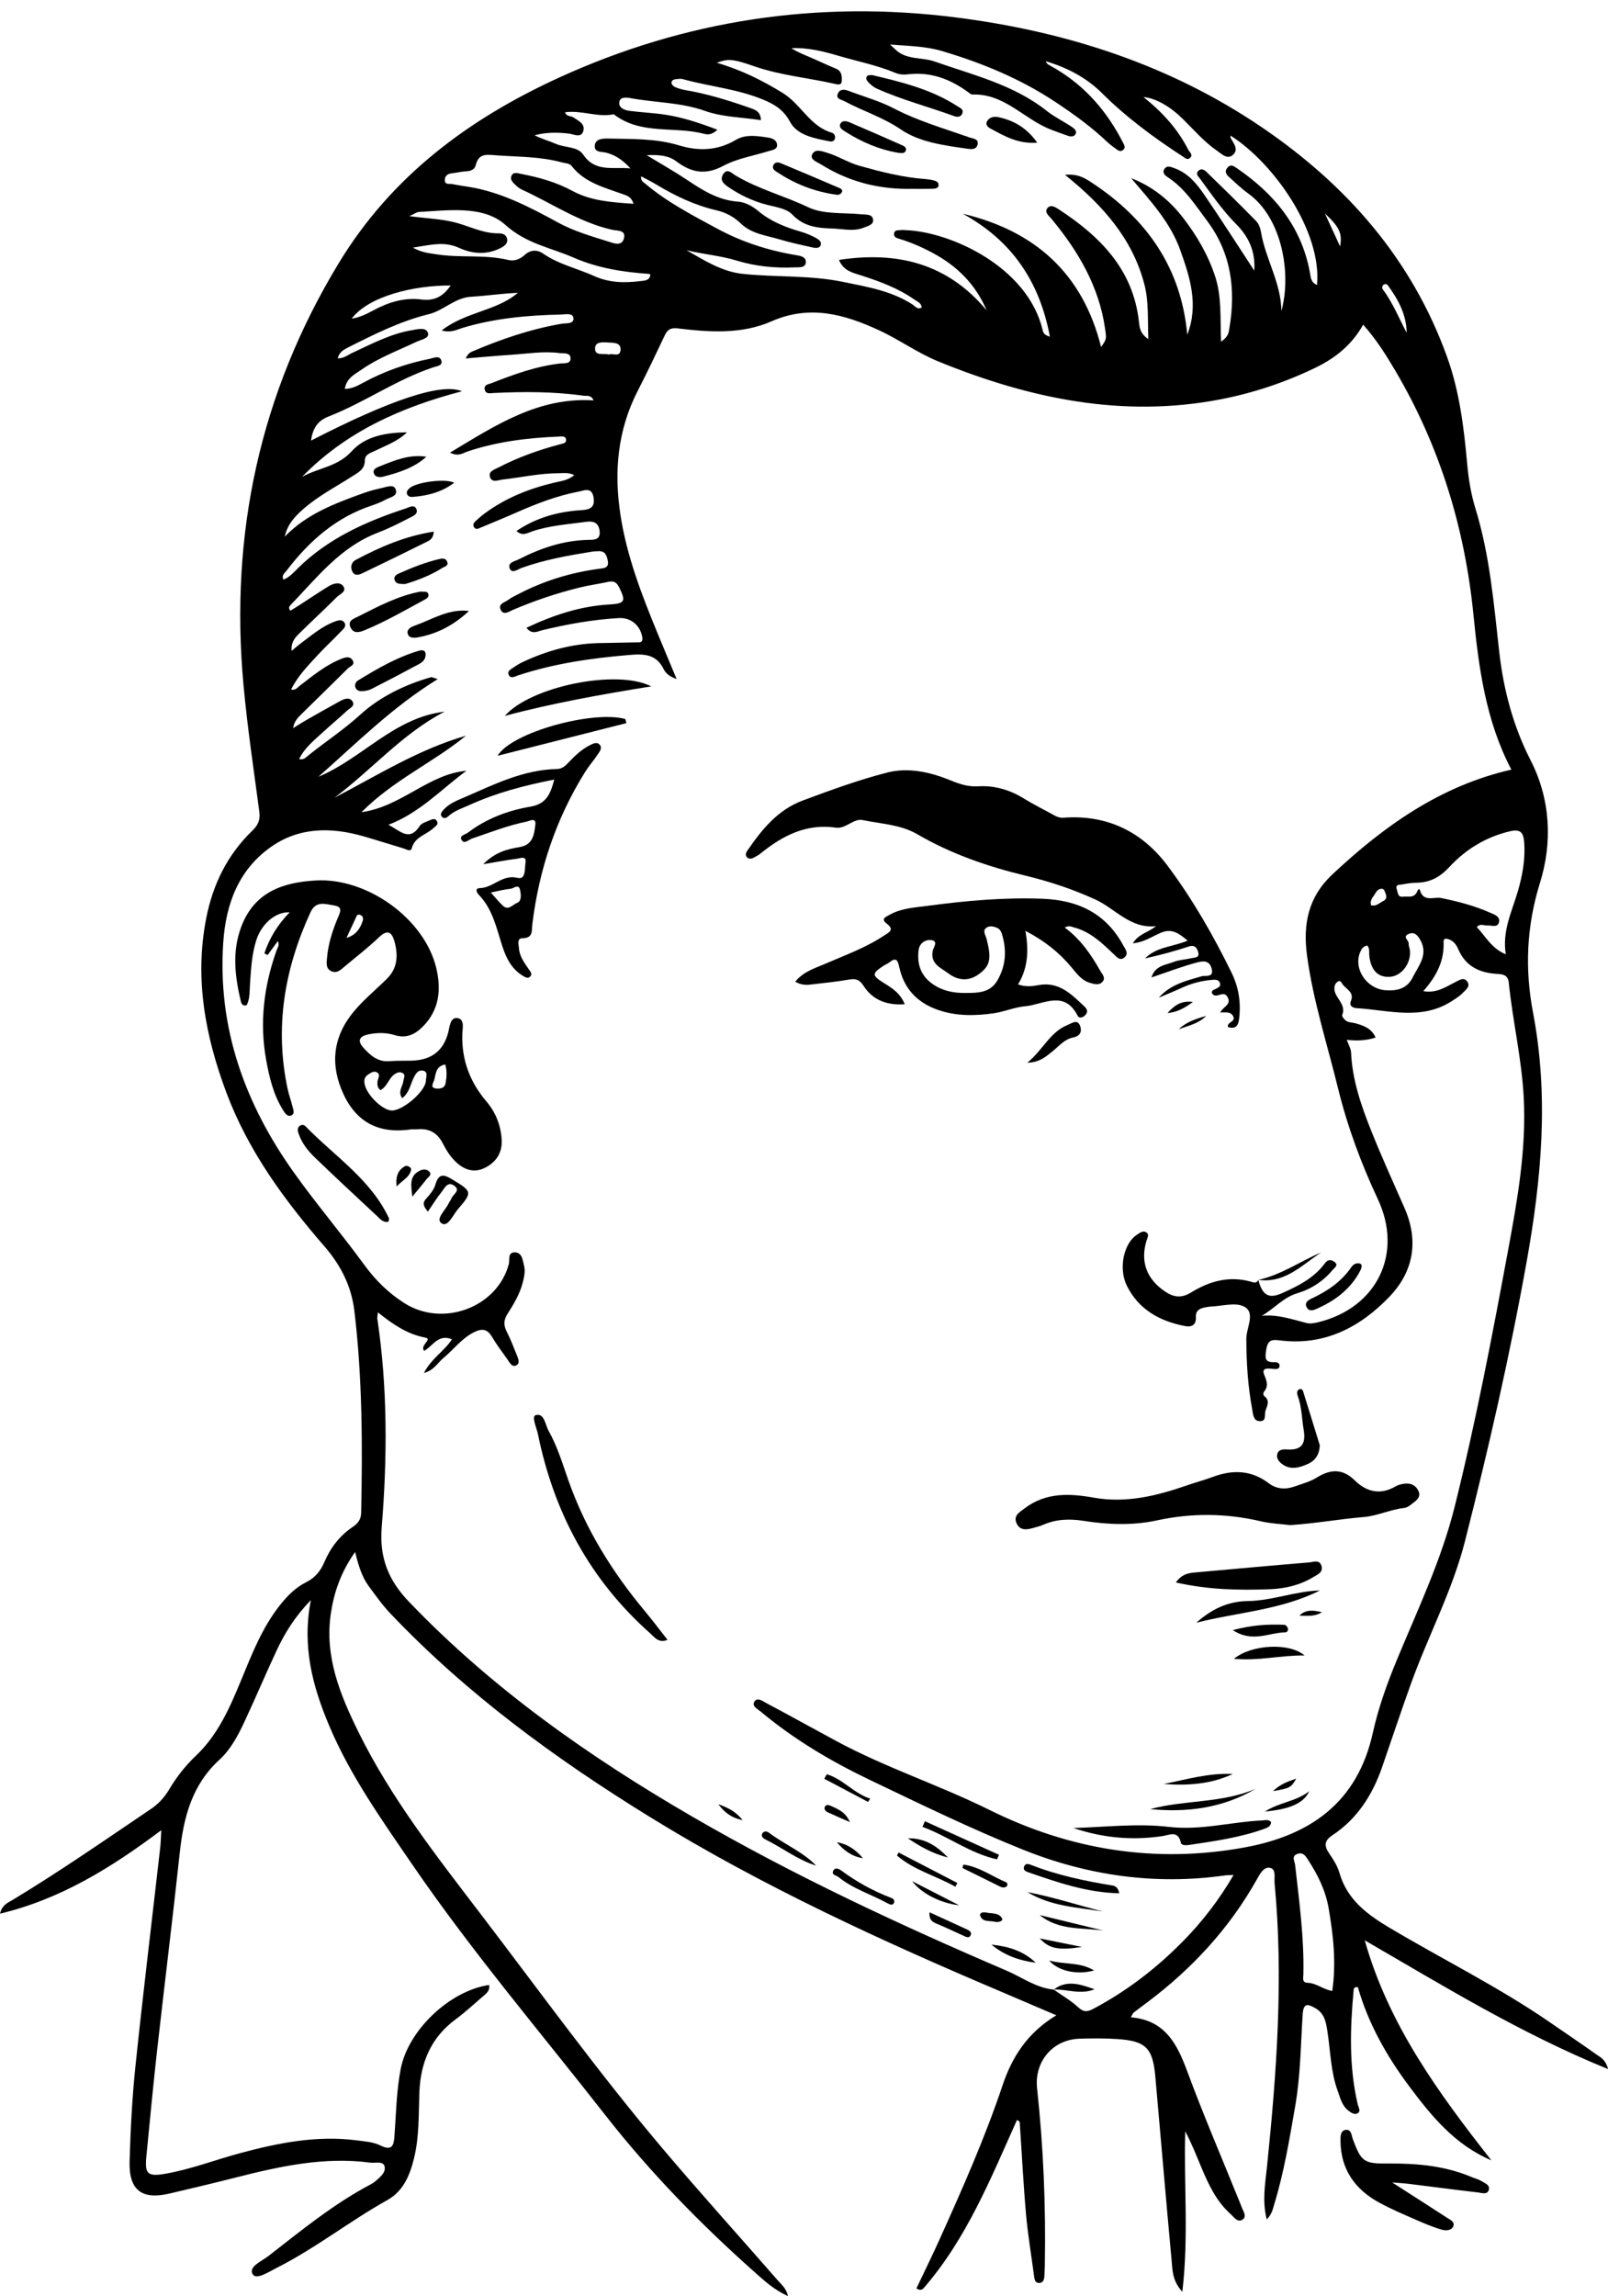 <?xml version="1.0" encoding="UTF-8"?>
<!DOCTYPE svg PUBLIC '-//W3C//DTD SVG 1.0//EN'
          'http://www.w3.org/TR/2001/REC-SVG-20010904/DTD/svg10.dtd'>
<svg height="3363.6" preserveAspectRatio="xMidYMid meet" version="1.0" viewBox="621.6 109.9 2356.7 3363.6" width="2356.7" xmlns="http://www.w3.org/2000/svg" xmlns:xlink="http://www.w3.org/1999/xlink" zoomAndPan="magnify"
><g id="change1_1"
  ><path d="M1776.53,3473.5c-20.03-8.87-34.33-22.1-48.75-34.91c-79.36-70.5-153.37-146.25-218.8-229.88 c-95.58-122.15-196.28-240.39-283.97-368.6c-44.51-65.08-90.36-129.48-121.17-202.71c-24-57.05-39.92-115.62-26.65-183.38 c-23.48,24.24-38.34,48.36-50.38,74.2c-16.09,34.51-30.89,69.61-47.02,104.1c-9.47,20.26-20.16,40.51-36.72,55.64 c-40.27,36.77-52.42,84.41-57.98,135.93c-10.43,96.72-22.43,193.26-33.27,289.93c-5.79,51.61-10.64,103.33-15.69,155.02 c-2.48,25.39,1.53,29.96,27,25.6c37.62-6.44,73.36-20.34,110.12-30.24c56.17-15.13,112.84-26.46,171.48-18.78 c11.67,1.53,24.25,2.37,34.45,7.46c17.64,8.79,19.59-0.83,20.55-13.96c2.4-32.78,2.89-65.75,9.14-98.16 c10.94-56.72,71.66-114.44,129.54-123.02c1.7,8.69-4.55,12.92-9.83,17.45c-12.95,11.12-25.5,22.82-39.22,32.91 c-36.31,26.72-51.51,63.72-53.13,107.19c-1.2,32.17-0.03,64.47-7.78,96.09c-6.1,24.89-15.45,48.2-39.04,61.4 c-55.54,31.08-105.72,70.88-162.65,99.59c-11.34,5.72-29.64,17.98-34.88,9.04c-6.45-11,13.46-19.09,22.92-26.44 c47.71-37.06,94.54-75.52,148.23-104.11c2.88-1.53,5.83-3.11,8.29-5.2c7.02-6,16.16-13.25,13.94-22.13 c-2.08-8.35-13.67-4.52-20.98-5.49c-67.36-8.96-132.22,5.3-196.86,21.7c-32.48,8.24-65.08,16.04-97.71,23.64 c-40.32,9.39-59.36-5.07-58.17-47.1c1.33-46.66,3.74-93.41,8.59-139.81c11.16-106.62,24.11-213.04,36.24-319.56 c0.85-7.49,0.97-15.05,1.62-25.89c-73.37,55.05-147.45,100.94-236.36,122.29c2.95-12.96,11.57-15.99,18.61-20.24 c69.31-41.81,135.73-88.01,202.76-133.28c11.14-7.52,19.72-17.03,26.6-28.59c10.8-18.11,23.69-34.64,39.1-49.24 c32.4-30.68,49.73-70.54,66.32-110.72c15.79-38.25,30.72-76.89,56.81-109.81c10.73-13.53,22.93-25.99,38.21-33.54 c13.54-6.69,21.41-16.73,26.94-29.66c9.02-21.07,22.35-38.55,41.5-51.45c7.25-4.88,12.22-10.51,12.43-20.68 c2.05-98.77,1.83-197.38-9.93-295.73c-4.42-36.93-20.33-67.46-44.14-94.93c-58.87-67.94-111.59-139.78-143.48-224.99 c-30.94-82.68-46.82-166.84-29.57-255.22c9.75-49.95,31.16-93.3,67.79-128.62c8.4-8.1,11.66-15.86,10.09-27.6 c-8.27-61.9-17.52-123.74-23.23-185.9c-20.31-221,24.18-427.55,139.87-618.13c77.02-126.89,190.16-210.77,322.27-271.22 c185.17-84.72,380.31-113.9,581.62-88.38c160.69,20.36,313.4,68.95,448.99,161.14c124.28,84.5,219.78,193.11,271.36,336.53 c18.17,50.52,24.62,103.53,29.39,156.58c2.02,22.45,5.59,44.21,12.21,65.71c21.06,68.38,26.79,139.38,34.8,209.94 c6.3,55.44,20.51,108.82,45.86,158.27c29.97,58.48,31.82,121.67,13.84,179.45c-20.08,64.55-22.28,127.07-10.22,190.33 c23.38,122.65,12.44,243.15-9.3,364.5c-24.71,137.92-55.91,274.31-90.48,409.91c-18.51,72.6-54.3,139.37-79.57,209.8 c-14.41,40.14-27.84,80.63-41.79,120.93c-14.11,40.76-36.43,75.81-72.93,99.98c-12.6,8.35-11.94,15.99-4.43,27.01 c5.88,8.62,11.87,17.88,14.68,27.75c11.18,39.33,40.45,61.08,73.36,80.65c77.89,46.32,159.38,86.53,234.26,137.96 c23.3,16,46.69,31.87,69.77,48.2c5.66,4.01,12.82,7.07,16.36,20.93c-127.2-51.69-240.42-121.34-356.58-188.61 c34.89,123.58,108.12,223.81,185.57,322.28c-53.48-22.66-87.88-64.86-120.62-108.74c-33.13-44.39-60.01-92.2-75.06-144.96 c-6.23-0.58-6.03,2.93-6.21,4.9c-5.18,55.87-6.87,111.63,6.05,166.85c1.01,4.32,4.84,9.66,0.3,12.71 c-4.73,3.18-9.97-0.41-14.18-3.7c-9.45-7.37-11.81-18.67-15.59-29.06c-10.24-28.16-10.46-58.1-15.02-87.27 c-2.04-13.03-4.14-25.84-17.5-33.52c-12.17-6.99-17.66-7.41-18.75,9.52c-2.86,44.61-3.17,89.41-10.87,133.69 c-8.44,48.55-16.41,97.16-30.87,144.41c-2.05,6.7-3.17,13.81-10.87,21.78c-6.97-27.57-2.2-52.51,0.33-77.16 c14.23-138.27,24.36-276.62,11.14-415.6c-0.76-7.95,2.71-20.38-6.69-22.31c-9.33-1.92-14.91,9.14-19.41,17.14 c-40.22,71.61-94.71,130.46-160.1,179.61c-6.76,5.09-13.64,10.03-20.29,15.26c-1.38,1.08-1.95,3.19-4.14,6.98 c50.59,4.06,68.08,39.64,83.16,80.47c22.94,62.11,49.15,123,73.97,184.41c1.72,4.27,3.57,8.49,5.13,12.82 c2.16,5.99,7.96,13.48,2.01,18.13c-7.5,5.86-12.8-2.91-17.86-7.41c-21.21-18.86-32.76-43.89-43.43-69.37 c-7.28-17.38-14.15-34.93-23.29-52c-2.27,76.88,5.34,153.59-4.26,235.01c-14.8-16.24-14.39-31.55-15.7-45.68 c-8.27-89.73-15.87-179.52-23.85-269.27c-3.76-42.34-13.81-52.52-56.09-55.3c-18.35-1.21-36.84-1.11-55.23-0.49 c-39.09,1.33-66.25,33.5-62.01,72.73c9.35,86.43,12.94,173.1,11.34,260c-0.08,4.61-0.38,9.21-0.58,13.81 c-0.24,5.56-1.26,11.33-8.09,11.26c-5.67-0.06-6.45-5.35-7.07-10.11c-3.94-29.96-9.05-59.81-11.74-89.88 c-3.91-43.89-6.08-87.93-9.09-131.89c-0.16-2.34,0.52-5.5-4.3-6.7c-38.48,85.7-73.72,173.57-136.52,245.97 c-2.08,2.4-5.13,4.17-10.83,0.65c10.96-23.1,22.42-46.32,33.07-69.9c33.82-74.87,67.17-149.99,93.33-227.96 c14.08-41.97,36.75-76.86,78.7-102.3c-27.58-11.79-52-22.31-76.49-32.69c-178.63-75.69-354.82-156.35-520.27-258.47 c-137.54-84.9-267.45-179.73-379.27-297.45c-11.71-12.33-21.68-26.4-31.79-40.15c-10.08-13.7-14.91-30.01-19.9-49.92 c-20.84,29.49-30.89,58.87-35.55,90.04c-9.42,63.1,13.55,119.06,40.49,173.73c47.9,97.22,114.52,181.95,179.83,267.53 c87.34,114.45,171.77,231.19,264.74,341.21c55.59,65.79,113.38,129.72,170.04,194.6C1767,3456.77,1773.85,3462.11,1776.53,3473.5z M2165.97,3024.48l-0.35-0.21c12.28,8.69,25.53,16.31,36.51,26.41c8.15,7.49,13.49,6.41,22.24,1.78 c49.85-26.4,93.87-60.61,132.99-100.77c27.29-28.01,51.22-59.09,72.17-95.06c-6.16,0.3-9.42,0.19-12.59,0.64 c-102.07,14.47-201.21,0.3-295.89-37.67c-76.13-30.53-150.09-66.62-224.17-102.02c-57.01-27.24-111.36-59.39-160.13-100.11 c-4.68-3.91-13.88-8.08-9.43-14.93c4.37-6.74,12.32-0.45,17.64,2.38c34.23,18.19,68.12,37,102.23,55.41 c72.38,39.08,150.88,64.49,224.52,100.98c118.23,58.59,243.05,78.83,373.59,55.03c96.34-17.57,165.71-65.68,188.28-167.77 c8.04-36.38,20.74-71.88,35.09-106.57c30.61-73.97,65.31-146.38,84.83-224.58c31.06-124.51,55.11-250.48,78.49-376.57 c13.67-73.77,26.77-147.68,22.8-223.3c-2.97-56.61-16.16-111.87-21.93-168.1c-1.12-10.88-7.95-12.36-16.26-12.79 c-26.19-1.35-46.96-10.81-57.95-36.61c-2.47-5.79-6.57-11.52-13.3-13.96c-4.01-1.45-8.28-2.39-8.02,3.96 c1.15,27.52-10.48,50.14-29.75,71.8c20.05,3.49,32.99-6.38,46.84-13.15c5.73-2.8,12.42-8.05,17.61-0.88 c5.26,7.25-2.43,12.14-6.5,16.52c-4.38,4.72-10.19,8.22-15.67,11.81c-44.74,29.23-93.05,13.42-140.24,10.63 c-4.37-0.26-11.3-2.79-8.15-10.38c5.9-14.19-9.16-17.95-13.65-26.87c-2.73-5.42-8.57-0.51-9.91,4.08 c-4.71,16.15,18.21,25.69,10.82,43.18c-0.79,1.88,3.38,7.26,6.41,8.99c3.78,2.16,8.83,1.99,13.21,3.24 c11.84,3.39,23.4,7.29,29.31,20.82c-14.08,4.58-27.41,4.98-42.22,3.37c2.69,7.59,6.07,12.98,6.31,18.51 c1.74,40.08,14.64,77.35,29.21,113.93c15.3,38.43,32.51,76.11,49.15,113.99c21.12,48.1,13.2,92.92-21.91,129.63 c-43.23,45.2-95.93,72.66-161.55,64.14c-11.41-1.48-17.09-0.25-19.27,13.84c-1.97,12.78-1.97,18.64,12.35,18.16 c3.12-0.1,7.38,1.05,7.25,5.12c-0.19,5.51-5.05,5.07-8.84,4.77c-7.06-0.56-18.19-2.75-13.73,8.4c3.93,9.83,6.7,16.82-0.53,25.4 c-0.93,1.11-0.75,4.88,0.24,5.62c8.79,6.52,5.28,13.23,2.34,21.42c-2.21,6.15,2.01,16.31-9.04,15.66 c-9.01-0.53-9.22-10.1-10.5-16.9c-6.46-34.36-8.63-68.99-8.68-104.02c-0.02-15.92,13.74-37.5-2.83-46.68 c-12.88-7.14-33.32-0.68-50.39-0.2c-1.96,0.06-3.9,0.6-5.85,0.91c-8.53,1.32-15.54,4.43-14.89,14.75 c0.7,11.07-6.37,14.6-14.88,13.02c-37.27-6.93-68.6-23.83-86.17-59.06c-12.88-25.84-4.48-63.29,15.41-75.4 c3.68-2.24,8.15-6.01,12.69-3.17c5.2,3.24,1.93,8.11,0.63,12.37c-9.38,30.87,0.16,56.32,27.35,74.6 c12.67,8.52,24.09,9.85,38.08,1.22c26.43-16.31,55.11-24.54,86.56-16.03c4.05,1.09,9.01,3.85,11.81-2.4l0.01-0.07 c6.13,23,15.48,28.35,35.32,19.38c23.38-10.57,46.38-21.93,62.12-43.41c3.98-5.43,8.54-6.12,13.53-2.71 c7.59,5.18,0.97,8.67-2.08,12.35c-13.83,16.64-31.54,28.04-51.89,34.14c-20.36,6.1-33.5,22.36-51.8,32.97 c23.44-2.28,44.3,5.23,65.61,10.62c5.38,1.36,11.82,0.09,17.44-1.3c85.76-21.19,124.36-100.47,87.04-180.03 c-24.66-52.58-44.73-106.74-58.54-163.06c-15.8-64.44-36.38-127.7-45.3-193.86c-6.2-45.97,1.66-85.67,36.85-118.7 c75.88-71.22,158.71-130.09,262.6-153.78c-37.21-70.86-47.75-148.26-55.49-226.28c-12.65-127.39-49.22-247.14-114.32-357.67 c-13.75-23.35-28.26-46.41-47.38-67.91c-16.91,30.31-41.48,49.37-70.49,63.37c-44.09,21.27-90.5,36.75-138.2,45.99 c-143.97,27.89-281.18-1.18-414.25-55.57c-30.19-12.34-57.3-32.05-87.03-45.74c-50.46-23.24-101.12-37.58-157.29-12.86 c-42.96,18.9-90.26,16.05-136.29,10.4c-10.42-1.28-15.59,0.76-19.88,9.81c-12.94,27.31-25.91,54.62-39.73,81.49 c-29.82,57.96-35.06,119.18-25.26,182.49c9.33,60.24,31.15,116.61,54.2,172.57c8.91,21.64,18,43.2,28.02,67.21 c-10.35-3.59-15.93-8.3-19-14.51c-11.12-22.49-29.18-22.54-51.23-20.67c-55.31,4.68-109.76,12.49-162.59,30.03 c-4.39,1.46-10.89,5.61-13.54-1.83c-1.85-5.19,4.05-7.62,7.6-10.15c4.26-3.03,8.84-5.75,13.59-7.97 c34.94-16.33,71.46-26.54,110.24-27.54c18.42-0.48,36.85-0.56,55.27-1.09c4.79-0.14,10.9,1.4,9.24-7.97 c-3-16.89-16.71-28.61-34.13-27.62c-38.23,2.17-75.7,8.94-112.87,17.93c-6.5,1.57-14.58,6.87-22.62-3.7 c39.54-18.65,78.88-31.69,121.53-34.14c23.02-1.32,24.43-4.83,14.06-25.54c-3.64-7.27-8.11-9.27-15.72-7.61 c-14.12,3.08-28.51,4.99-42.52,8.47c-33.25,8.24-65.65,19.11-97.19,32.59c-5.58,2.38-13.38,8.26-17.61,0.53 c-5.09-9.32,5.66-11.41,10.89-15.29c4.71-3.49,10.17-6.02,15.41-8.74c37.16-19.29,76.59-31.26,118.07-36.77 c6.02-0.8,14.16-0.77,12.32-11.12c-1.49-8.4-4.02-15.54-14.74-14.53c-2.62,0.25-5.28,0.13-7.86,0.55 c-35.09,5.63-70.05,11.78-103.67,23.87c-5.7,2.05-13.95,8.86-17.37,1.19c-4.04-9.03,7.35-10.8,12.98-13.69 c31.91-16.35,65.27-27.7,101.7-28.54c7.65-0.18,18.65,0.79,16.9-13.14c-1.5-11.96-8.81-14.84-19.54-13.34 c-26.67,3.71-53.65,5.33-79.49,14.09c-6.54,2.22-14.25,7.54-22.76-0.66c29.6-19.97,61.52-28.43,95.42-30.51 c12.28-0.76,19.97-3.91,17.46-18.79c-2.63-15.6-14.03-9.84-21.36-8.45c-31.79,6.04-61.89,17.59-91.46,30.62 c-17.45,7.69-35.11,14.92-52.71,22.27c-2.93,1.22-6.3,3.29-9.02,0.06c-3.4-4.02-0.7-7.47,2.21-10.16 c4.32-4.01,8.84-7.85,13.59-11.32c30.72-22.49,65.3-36.13,102.17-44.73c9.36-2.18,19.54-3.28,28.4-10.82 c-8.78-4.19-16.03-2.76-23.14-2.75c-27.74,0.05-54.78,6.2-82.17,9.29c-6.35,0.72-15.96,5.51-18.47-4.56 c-1.95-7.84,7.08-10.23,12.58-13.1c28.69-14.98,59.03-25.68,90.26-34.03c3.59-0.96,9.13-1.41,8.9-6.19 c-0.31-6.57-6.43-5.28-10.7-5.11c-45.51,1.85-90.41,7.31-133.88,21.9c-6.53,2.19-13.34,7.94-25.5,1.62 c67.12-40.36,129.65-81.61,210.41-76.54c-4.01-8.59-9.8-6.14-14.73-6.83c-43.81-6.16-87.78-6.11-131.84-3.98 c-4.82,0.23-11.66,2.16-13.01-5.17c-1.36-7.39,5.6-7.51,10.28-9.35c32.49-12.8,65.2-24.69,100.26-28.7 c5.69-0.65,15.84,1.15,15.23-8.07c-0.55-8.41-10.29-6.4-16.31-7.19c-23.06-3.03-45.97,0.83-68.92,2.37 c-22.79,1.53-45.55,3.63-68.32,5.48c2.57-5.82,5.53-8.47,8.99-9.95c42.42-18.12,85.85-33.05,131.48-40.87 c6.76-1.16,18.1,0.79,17.36-8.14c-0.67-8.23-12.03-5.47-18.64-5.32c-48.77,1.07-97.13,5.41-144.17,19.61 c-8.34,2.52-16.58,7.59-30.3,3.67c35.2-27.5,79.86-28.12,111.65-55.1c-23.02,0.87-45.64,4.4-68.38,5.7 c-24.05,1.37-40.54,20.28-61.86,25.48c-42.14,10.28-80.06,29.48-118.22,48.62c-6.35,3.18-13.62,7-15.48,16.2 c8.98,0.13,14.6-4.96,20.99-7.91c28.61-13.24,56.59-28.29,88.15-33.47c7.97-1.31,20.32-4.79,23.07,4.27 c2.37,7.82-10.43,9.76-16.87,12.82c-27.3,12.97-55.85,23.53-80.81,40.95c-9.66,6.74-21.78,12.14-24.25,28.06 c10.79-0.16,18.76-4.63,26.54-8.85c30.84-16.74,63.48-28.37,97.85-35.21c6.16-1.23,14.63-5.68,17.16,2.77 c2.22,7.39-7.03,8.07-12.15,9.78c-53.93,18.02-100.62,51.43-153.28,71.98c-16.84,6.57-23.14,18.28-25.67,35.29 c114.9-59.04,191.34-85.16,221.19-72.28c-90.37,23.69-170.42,59.8-234.28,125.39c23.71-13.27,52.09-14.67,72.68-37.47 c20.38-22.55,51-27.36,81.12-27.81c-13.58,13.28-30.85,19.23-47.02,27.18c-6.39,3.15-14.76,5.04-14.75,13.94 c0.01,13.08-9.63,17.73-18.37,23.31c-23.79,15.21-49.02,28.31-70.56,46.85c-12.97,11.16-24.65,23.44-28.45,41.53 c32.12-33.16,73.35-48.59,114.78-63.53c9.24-3.33,18.83-5.81,28.43-7.93c6.75-1.49,16.66-5.73,19.46,2.48 c3.34,9.8-8.25,11.3-14.64,14.73c-6.34,3.41-13.09,6.26-19.94,8.51c-52.71,17.33-92.16,52-125.12,95.21 c-2.93,3.84-8.25,7.14-4.87,13.55c9.07-3.52,15.03-10.74,21.53-17.09c44.41-43.49,99.28-68.01,157.19-87.01 c5.3-1.74,12.78-6.5,15.92,0.31c3.71,8.02-5.69,11.1-10.74,13.75c-15.12,7.94-30.57,15.5-46.49,21.64 c-54.47,20.99-88.74,65.98-127.29,105.92c-1.63,1.69-3.16,4.29,0.04,7.95c4.04-2.48,8.35-5.01,12.55-7.73 c14.32-9.25,28.47-18.8,42.97-27.76c6.99-4.32,16.78-7.33,21.82-0.56c5.93,7.97-5.08,11.88-9.55,16.37 c-18.07,18.16-37.01,35.45-55.21,53.5c-6.08,6.03-11.99,12.89-10.76,25.03c5.38-4.44,8.76-7.5,12.4-10.2 c16.33-12.07,31.71-25.69,51.14-32.81c4.71-1.73,10.77-3.79,14.13,2.24c2.85,5.13-2.13,8.86-4.88,11.81 c-11.66,12.49-24.4,23.98-35.91,36.6c-13.75,15.06-28.27,29.73-37.7,49.14c6.8,1.19,8.89-2.69,11.88-4.98 c19.78-15.16,38.93-31.26,62.63-40.44c6.15-2.38,12.14-3.49,15.76,2.55c4.06,6.77-3.75,8.62-7.05,11.9 c-22.41,22.25-45.04,44.27-67.54,66.43c-5.25,5.17-10.87,10.24-12.7,20.98c8.16-5.01,13.62-8.56,19.27-11.77 c16.52-9.41,33.04-18.84,49.73-27.95c5.86-3.2,13.55-6.07,17.91,0.38c4.59,6.79-3.8,10.01-7.71,13.65 c-11.54,10.74-23.73,20.79-35.31,31.5c-12.68,11.73-26.68,22.44-35.08,39.52c7.16,1.51,10.22-2.69,13.47-5.3 c25.18-20.25,52.07-37.74,76.39-59.94c27.85-25.41,65.02-43.86,103.47-54.7c1.38-0.39,3.23,0.86,9.79,2.81 c-66.65,41.11-119.01,93.82-174.75,142.99c64.32-26.75,110.75-86.66,184.86-95.31c-61.75,32-106.53,85.05-161.39,126.03 c63.13-32.89,123.47-70.89,192.72-90.85c-48.26,39.48-106.41,64.99-153.15,112.11c58.93-8.33,97.79-55.64,153.8-60.72 c-36.91,27.11-68.18,61.48-114.36,79.17c17.07,8.41,30.42,25.59,45.99,1.64c2.53-3.89,8.67-5.74,13.47-7.76 c3.97-1.68,9.14-4.63,11.98,1.32c2.2,4.61-2.53,6.78-5.23,9.42c-10.42,10.15-27.54,12.68-32.06,29.97 c-1.44,5.49-8.03,1.16-12.1-0.05c-19.52-5.8-38.91-12.01-58.47-17.65c-47.59-13.71-94.62-13.65-136.21,15.89 c-47.34,33.62-65.65,83.68-69.43,139.79c-8.43,125.09,31.68,235.73,103.03,336.11c33.1,46.56,70.28,90.21,103.97,136.38 c16.25,22.27,35.18,40.74,58.02,55.39c56.83,36.47,136.65,6.57,153.52-56.96c1.64-6.17-2.02-17.08,8.52-17.12 c10.96-0.04,11.69,11.11,13.72,18.98c2.16,8.36,0.34,16.89-1.84,25.31c-4.35,16.87-13.22,31.55-22.38,45.92 c-5.64,8.85-5.84,16.41-1.24,25.55c5.59,11.11,10.19,22.74,14.79,34.31c2.12,5.33,5.72,12.82-1.24,15.73 c-6.07,2.54-9.49-5-12.74-9.57c-7.62-10.72-15.61-21.26-22.29-32.55c-6.78-11.46-14.36-12.51-25.92-6.88 c-18.34,8.93-29.93,25.33-45.03,37.78c-8.45,6.96-13.89,18.14-28.81,22.12c11.11-21.46,30.14-32.21,41.11-49.38 c-20.14-8.33-28.16,10.15-40.72,16.94c-6.92-8.23,13.19-17.21,1.41-19.46c-26.61-5.06-47.41-19.61-69.24-36.88 c-0.51,5.56-1.08,7.52-0.8,9.35c15.17,101.42,14.68,203.46,6.43,305.1c-3.66,45.15,9.96,78.21,40.06,109.61 c122.02,127.27,264.52,227.32,416.15,315.2c147.99,85.77,302.78,157.94,459.87,225.18 C2119.84,3006.64,2140.34,3022.15,2165.97,3024.48z M2499.62,565.51c15.26-55.39,0.59-136.92-48.48-172.05 c-10.11-7.24-19.1-16.08-28.41-24.4c-4.24-3.79-6.76-8.39-2.09-13.67c4.89-5.53,9.28-2.12,13.74,0.93 c54.61,37.35,94.35,85.04,106.92,152.07c1.22,6.51,1.09,15.44,10.55,18.93c7.31-77.71-62.76-178.17-126.83-218.81 c0.12,1.25-0.12,2.68,0.42,3.71c4.15,7.95,12.09,16.67,3.07,24.64c-8.16,7.21-16.34-1.4-22.79-5.81 c-19.08-13.04-34.12-30.72-50.5-46.83c-18.43-18.13-39.11-30.33-57.77-32.21c28.15,22.55,50.38,47.11,65.7,77.28 c1.9,3.74,7.54,7.04,2.61,11.88c-3.72,3.66-6.99,0.38-10.33-1.8c-42.44-27.6-82.97-57.43-119.07-93.33 c-22.83-22.7-51.2-37.24-82.04-46.46c0.84,2.37,2.15,3.89,3.78,4.91c3.32,2.09,6.85,3.87,10.23,5.87 c44.33,26.12,76.29,63.52,99.42,109c1.89,3.72,3.81,7.12-0.34,10.36c-3.11,2.42-6.15,1.38-8.95-0.77 c-4.69-3.61-9.69-6.89-13.96-10.95c-23.39-22.29-49.3-40.93-76.29-58.82c-51.5-34.14-107.5-57.12-166.18-74.55 c-23.44-6.96-47.7-7.3-75.89-9.5c5,4.69,6.37,5.94,7.7,7.23c16.14,15.69,38.52,10.98,57.39,17.6 c56.68,19.9,115.93,33.86,164.53,72.41c11.25,8.93,24.52,15.27,36.52,23.31c3.52,2.36,8.49,5.94,5.39,11.14 c-2.07,3.47-6.99,3.38-10.85,2.07c-8.07-2.73-16.03-5.81-24.01-8.78c-39.7-14.76-68.72-53.46-115.87-51.72 c-2.23,0.08-4.71-2.17-6.8-3.7c-26.28-19.27-54.98-29.9-88.19-25.89c-5.69,0.69-12.23,0.29-17.42-1.89 c-27.39-11.5-56.5-17.14-84.79-25.49c-22.07-6.52-44.52-11.97-68.21-10.96c8.8,5.83,18.3,9.46,27.64,13.46 c12.65,5.43,25.08,11.37,37.78,16.67c8.67,3.62,8.64,11.44,8.27,18.22c-0.37,6.66-6.43,4.81-10.87,3.8 c-39.04-8.88-79.14-12.28-117.39-25.65c-33.23-11.62-39.15-10.78-54.81-5.11c36.32,10.61,66.95,25.99,96.76,44.34 c26.83,16.52,39.86,49.05,72.03,58.19c2.96,0.84,5.16,4.38,4.49,8c-0.72,3.93-4.14,5.31-7.51,4.66 c-22.18-4.31-47.78-8.75-58.37-28.54c-9.68-18.09-23.23-25.88-39.08-32.5c-37.82-15.8-78.99-19.3-118.2-30.16 c-3.04-0.84-6.56-0.3-9.81,0.03c-3.38,0.34-6.94,1.77-6.71,5.6c0.13,2.06,2.6,4.84,4.68,5.74c4.77,2.06,9.86,3.73,14.99,4.58 c32.57,5.43,63.93,15.19,94.99,26.07c8.08,2.83,16.16,5.4,16.32,18.09c-28-4.37-55.92-4.34-82.06-13.64 c-35.27-12.54-72.53-11.98-108.67-18.58c-6.07-1.11-15.51-2.45-16.75,5.6c-1.31,8.47,7.55,11.97,14.76,12.94 c17.59,2.36,35.44,2.94,52.96,5.67c25.43,3.96,49.71,11.99,76.07,21.99c-8.13,7.76-14.32,7.35-19.64,5.95 c-43.69-11.41-92.78,2.09-132.28-28.58c-23.76,4.95-47.13-6.32-71.41-2.92c2.4,6.74,8.27,4.93,11.92,7.32 c7.71,5.05,18.16,9.76,14.75,20.45c-3.32,10.39-13.48,4.36-20.75,3.49c-16.98-2.04-33.76-2.07-50.52,2.42 c10.4,5.45,21.25,8.21,31.37,12.64c13.2,5.77,31.58,3.53,39.71,15.53c17.76,26.19,42.59,18,69.41,20.29 c-11.67-12.47-22.16-19.43-35.17-22.88c-6.91-1.84-18.69,0.2-17-11.34c1.35-9.18,11.58-9.62,19.51-9.43 c34.77,0.85,69.61-0.41,103.68,9.94c28.44,8.64,56.41,8.08,83.42-7.99c14.65-8.72,31.95-5.79,48.3-3.19 c6.24,0.99,12.1,4.2,12.18,10.87c0.07,6.43-6.7,7.03-11.65,8.57c-22.6,7.01-46.85,10.93-67.36,21.86 c-26.2,13.97-46.86,9.79-68.79-6.74c-10.79-8.13-24.08-9.86-43.36-8.97c22.95,13.94,41.14,24.15,58.44,35.71 c23.12,15.45,46.16,30.21,75.07,32.34c11.41,0.84,21.48,6.66,30.11,13.84c18.14,15.08,39.22,23.55,61.53,29.95 c7.5,2.15,14.88,5.15,21.77,8.81c4.34,2.3,10.51,5.84,7.8,11.9c-2.02,4.49-8.35,3.39-12.65,2.43c-16.03-3.57-32.11-7.1-47.84-11.76 c-19.38-5.74-40.61-8.09-55.93-22.88c-10.39-10.03-22.02-16.33-35.77-19.52c-31.73-7.36-60.73-21.07-88.45-37.85 c-6.98-4.23-14.37-7.79-22.2-11.99c-0.77,6.99,3.46,8.57,6.24,10.91c31.87,26.94,68.69,45.97,105.11,65.66 c36.22,19.58,74.78,32.06,115.34,38.82c6.16,1.03,15.07,2.23,14.69,10.31c-0.42,8.82-9.87,7.38-15.76,7.65 c-29.03,1.33-57.29-1.29-85.65-9.93c-23.61-7.2-48.9-9.21-73.37-15.14c26.19,14.92,51.51,31.35,82.25,34.61 c48.86,5.18,98.24,1.69,146.99,11.74c35.58,7.34,71,13.04,102.18,33.33c3.48,2.26,7.28,8.08,13.28,4.09 c-0.8-6.61-6.36-8.41-10.5-11.32c-23.98-16.82-51.06-26.78-78.7-35.68c-12.09-3.89-25.6-6.52-32.08-22.62 c85.69-13.01,159.13,5.26,216.32,73.84c-16.4-38.64-43.63-64.98-78.58-83.83c-15.66-8.45-31.89-15.54-48.92-20.76 c-3.7-1.13-8.39-2.21-8.16-7.13c0.33-6.76,6.33-5.25,10.54-5.8c2.57-0.34,5.25,0.03,7.87,0.15 c65.92,3.03,177.08,54.1,199.24,145.66c0.75,3.08,0.91,7.56,10.79,10.33c-15.46-82.2-56.68-141.1-127.67-180.09 c106.06,25.18,175.79,87.73,202.69,195.18c8.04-11.38,8.05-11.38,5.87-26.61c-8.88-62.06-39.27-113.62-78.44-160.93 c-3.64-4.39-10.4-9.3-6.7-15c4.8-7.41,12.68-2.08,17.47,1.05c60.18,39.4,108.47,87.49,117.21,163.83 c0.96,8.41,1.2,17.64,13.79,26.14c-0.99-29.45,0.68-55.18-5.63-79.72c-17.23-67.02-60.95-116.34-116.44-160.89 c18.17-1.97,28.85,4.6,39.08,11.31c80.32,52.73,131.08,124.31,140.11,222.83c16.96-43.67,3.99-84.05-10.32-124 c-14.68-41.03-44.17-72.5-71.94-105.28c31.4,12.08,55.94,32.09,75.76,57.6c20.25,26.07,36.82,54.47,47.25,85.99 c9.88,29.86,7.41,61.7,8.75,95.92c11.03-7.45,11.22-13.81,12.15-19.35c9.59-56.66,3.02-110.09-32.49-157.49 c-16.92-22.58-32-46.76-56.17-62.99c-3.86-2.59-10.26-6.4-6.9-12.51c3.8-6.91,10.61-3.4,15.89-1.46 c19.57,7.17,32.17,22.86,43.27,39.05c24.34,35.47,47.43,71.79,72.94,110.67c1.99-29.43-9.16-50.56-26.45-68 c-20.07-20.25-36.04-43.44-52.7-66.22c-2.47-3.38-7.4-7.01-2.84-11.86c4.36-4.63,9.15-1.25,12.19,1.69 c24.43,23.67,48.75,47.47,72.54,71.78c3.86,3.94,6.16,10.4,7.1,16.05C2476.25,489.16,2499.21,524.2,2499.62,565.51z M2828.48,1507.87c-5.46-34.1,8.83-62.2,17.41-91.4c7.12-24.24,11.62-48.54,9.46-73.79c-1.03-12.04-4.85-18.71-19.93-15.21 c-35.61,8.27-65.35,26.31-89.64,52.55c-13.51,14.6-28.14,22.74-47.77,23c-7.17,0.09-14.39,1.19-21.45,2.53 c-3.72,0.71-10.44-0.52-7.72,7.5c1.61,4.76,1.29,11.43,8.91,10.43c7.27-0.95,16.34,2.7,20.68-7.16c0.74-1.69,2.99-6.56,4.2-2.37 c5.25,18.17,20.84,9.38,30.95,11.45c24.61,5.05,48.64,11.2,71.56,21.37c6.26,2.78,15.67,5.43,13.31,14.37 c-2.2,8.3-10.97,4.02-17.16,4.56c-4.77,0.42-10.19-3.63-15.27,2.37C2798.89,1481.42,2807.26,1499.1,2828.48,1507.87z M1550.03,408.46c-3.19-10.79-10.14-12.13-16.02-14.26c-27.04-9.82-55.56-16.67-74.64-41.16c-3.22-4.13-9.42-3.88-14.49-5.27 c-31.39-8.64-63.64-7.98-95.68-10.31c-14.05-1.02-25.99-3.57-30.38,14.45c-1.48,6.07-7.05,8.69-13.85,8.96 c-7.16,0.28-14.23,2.19-21.39,2.95c-6.28,0.66-10.03,4.1-10.04,10.01c-0.01,7.1,6.38,4.91,10.45,5.67 c7.71,1.44,15.46,2.72,23.22,3.92c48.29,7.46,90.71,29.86,132.8,52.76c23.34,12.7,48.62,19.83,73.61,27.72 c7.08,2.24,18.91,7.17,22.25-4.18c3.92-13.34-9.63-11.52-16.77-13.12c-48.33-10.8-88.82-39.01-132.95-59.09 c-2.93-1.33-5.64-3.46-8-5.7c-4.26-4.04-9.98-8.53-6.62-14.95c2.95-5.61,9.43-3.01,14.33-2.08c25.95,4.93,51.22,12.11,74.59,24.75 C1487.93,404.4,1517.94,406.18,1550.03,408.46z M2574.16,3026.54c6.02-41.24,1.61-81.27-5.32-121.35 c-4.47-25.83-15.73-48.47-29.71-70.07c-3.48-5.38-6.93-12-15.26-9.62c-10.31,2.94-4.75,10.9-4.13,16.43 c5.98,53.45,13.4,106.77,12.07,160.77c-0.12,4.8-2.16,11.57,6.06,11.83C2550.71,3014.92,2560.53,3024.15,2574.16,3026.54z M1221.53,426.55c27.04,3.54,48.36,4.15,68.39,9.56c20.74,5.6,40.15,15.97,62.49,15.62c5.2-0.08,11.03,1.63,12.37,7.82 c1.55,7.19-4.37,11.06-9.25,13.58c-20.14,10.42-41.58,8.87-60.95-0.05c-22.1-10.17-42.31-4.28-67.84-0.42 c13.5,7.57,24.1,8.08,34.19,9.73c34.94,5.69,70.78-0.05,105.62,8.36c8.42,2.03,16.92-0.81,23.69-7.09 c8.4-7.8,18.37-8.49,27.18-2.39c23.09,15.99,50.35,21.88,75.33,33.13c22.24,10.02,44.46,10.05,67.39,7.3 c5.82-0.7,13.59-0.41,14.66-9.37c-0.83-0.53-1.37-1.16-1.94-1.2c-38.18-2.48-75.95-8.65-110.93-23.99 c-33.37-14.64-68.71-19.95-99.54-47.7c-32.04-28.84-83.05-21.45-127.14-18.98C1232.37,420.62,1229.63,422.86,1221.53,426.55z M2625.43,1495c-6.41,1.23-8.54,5.45-10.31,9.62c-10.33,24.23,9.13,53.63,36.73,55.87c16.93,1.38,31.93-2.13,40.07-18.52 c8.49-17.09,23.37-33.32,11.49-54.68c-3.57-6.41-8.21-12.89-17.08-9.31c-10.14,4.1,0.28,9.41-0.13,14.23 c-0.27,3.13,1.42,6.38,1.78,9.63c2.08,18.55-11.52,37.21-28.21,38.9c-18.3,1.85-29.34-9.39-31.42-31.78 C2627.93,1504.5,2629.44,1499.67,2625.43,1495z M1282.16,528.12c-53.58-0.31-119.76,15.36-145.18,48.56 c11.97-1.77,21.9-6.77,31.62-12.04c21.83-11.83,45.61-19.15,69.76-16.07C1258.34,551.12,1270.59,544.58,1282.16,528.12z M2683.2,597.4c-0.26-26.5-12.21-48.39-27.18-69.01c-1.62-2.23-4.18-3.31-6.69-1.31c-2.43,1.93-2.4,4.96-0.83,7.07 C2662.92,553.53,2671.85,575.83,2683.2,597.4z M1514.18,629.32c5.23-2.6,16.02,4.65,16.9-6.69c0.86-11.13-10.25-10.53-17.5-10.95 c-7.39-0.43-19.18-1.75-19.78,7.69C1492.98,632.39,1506,626.98,1514.18,629.32z M2563.39,422.61c7.42,16.1,14.83,32.19,22.25,48.29 C2589.01,451.43,2584.84,442.82,2563.39,422.61z M2631.2,1436.12c7.34,1.91,12-3.53,17.52-6.12c5.14-2.41,5.6-6.81,3.43-11.51 c-1.25-2.71-1.54-6.79-5.85-6.6c-4.32,0.18-7.13,3.27-8.98,6.67C2634.41,1423.9,2628.61,1428.4,2631.2,1436.12z"
    /><path d="M2662.01,3307.04c29.99,19.27,55.28,35.43,80.46,51.78c4.74,3.08,12.2,6.08,8.75,13.15c-2.82,5.77-11.24,5.76-16.14,4.36 c-13.17-3.78-25.95-9.17-38.54-14.7c-17.99-7.89-36.17-15.57-53.39-24.95c-35.45-19.29-56.43-48.45-56.89-90.07 c-0.07-6.41-0.43-15.17,7.22-16.52c8.75-1.55,8.73,7.88,10.89,13.68c12.29,32.98,16.31,35.9,51.51,35.56 c42.35-0.4,84,3.29,123.51,20.19c4.22,1.8,8.94,2.74,12.74,5.16c5.22,3.31,13.99,5.82,11.3,13.79c-2.3,6.82-10.4,3.84-15.75,3.21 c-33.93-3.94-67.8-8.43-101.71-12.63C2679.58,3308.26,2673.14,3307.96,2662.01,3307.04z"
    /><path d="M2319.94,1571.42c17.06-19.41,40.23-24.76,63.14-31.45c4.55-1.33,17.41,2.46,14.57-10.09 c-2.43-10.72-8.87-13.34-20.63-10.3c-22.26,5.75-43.58,14.11-67.9,22.22c5.69-17.78,20.84-18.07,32.24-22.61 c8.25-3.28,17.65-3.56,26.44-5.61c4.6-1.08,12.2-0.35,9.95-8.5c-1.75-6.32-4.67-11.68-14.15-8.53 c-20.86,6.94-42.17,12.53-63.8,17.38c16.45-16.97,40.25-16.81,62.42-26.07c-12-10.02-22.57-18.38-38.51-11.84 c-13.06,5.36-24.88,14.19-41.86,15.78c8.57-13.99,23.01-16.07,33.92-25.14c-37.45,4.13-59.48-25.6-88.63-38.94 c-33.22-15.2-67.25-26.5-102.24-34.94c-55.91-13.49-109.36-31.93-159.4-61.06c-23.85-13.88-52.92-14.92-79.78-20.51 c-12.91-2.69-24.71,13.23-38.96,11.16c-43.29-6.29-77.88,11.51-109.97,37.42c-3.05,2.46-6.53,4.45-10.01,6.28 c-3.62,1.91-7.67,2.95-10.73-0.78c-2.4-2.92-1.21-6.26,0.73-9.06c21.43-31.05,44.26-59.88,81.82-73.82 c40.61-15.08,81.38-30.03,123.18-40.75c30.76-7.89,62.6-0.89,91.87,11.02c13.73,5.59,26.36,10.02,41.42,9.11 c24.18-1.46,46.59,5.15,67.38,18.02c14.49,8.97,29.88,16.47,44.79,24.76c4.13,2.3,8.17,3.57,13.08,3.21 c63.63-4.76,115.08,20.47,152.23,70.03c36.57,48.79,67.06,101.98,94,156.88c10.58,21.58,14.2,44.73,10.94,68.84 c-1.36,10.1-6,14.01-16.15,10.96c-2.01-7.59,11.55-7.36,7.75-15.51c-3.49-7.48-10.79-5.92-19.13-5.8 c4.07-8.73,17.33-11.48,10.49-23.06c-6.15-10.42-16.75,4.48-22.58-5.26c-1.05-4.31,3.1-4.96,5.6-6.33 c3.56-1.95,7.69-3.46,6.14-8.46c-1.38-4.46-5.51-5.16-9.68-4.88c-16.43,1.09-32.07,5.12-47.04,12.11 C2342.06,1562.33,2330.93,1566.73,2319.94,1571.42z"
    /><path d="M1028.75,1488.55c-5.15,7.06-10.04,13.76-14.93,20.46c-1.58-0.84-3.17-1.69-4.75-2.53c7.37-22.09,19.3-41.94,37.11-60.1 c-20.95-1-41.46,17.04-49.12,41.35c-6.58,20.9-7.62,42.66-9.09,64.33c-0.7,10.35-0.01,20.99-4.86,30.43 c-5.98,1.73-7.8-2.49-8.63-5.98c-8.6-36.24-12.96-72.47,0.6-108.68c19.05-50.88,60.42-65.32,109.44-68.1 c75.16-4.27,159.52,56.1,176.59,128.71c7.3,31.06,4.51,61.41-20.46,85.99c-11.85,11.67-24.41,16.87-40.9,11.76 c-12.8-3.97-26.2-3.59-39.11-0.81c-11.48,2.47-16.12,8.66-6.48,19.32c10.44,11.54,21.36,21.28,38.63,19.76 c10.44-0.92,20.99-0.47,31.49-0.73c28.27-0.68,47-13.13,54.35-41.77c2.03-7.9,2.68-22.2,13.45-20.6 c11.06,1.65,7.29,15.34,7.06,23.79c-1.03,37.32,11.04,69.62,35.01,97.84c13.64,16.05,21.18,34.54,22.67,55.62 c1.37,19.42-7.7,33.41-23.97,41.79c-16.69,8.6-31.76,3.14-44.64-9.85c-7.54-7.61-13-16.54-17.8-25.91 c-7.8-15.22-19.97-22.05-36.99-20.43c-3.26,0.31-6.63-0.25-9.86,0.22c-45.12,6.55-78.57-9.14-98.33-51.22 c-20.12-42.85-15.93-83.57,13.7-120.04c14.82-18.24,33.54-33.27,50.25-50.01c15.27-15.29,15.92-34.12,10.76-53.36 c-3.44-12.81-9.21-19.97-22.74-7.01c-16.06,15.38-33.84,28.97-50.89,43.32c-5.55,4.67-11.15,10.29-19.2,6.47 c-8.27-3.92-6.91-11.75-6.3-19c1.85-21.85,8.69-42.55,17.28-62.32c4.9-11.27,1.1-13.69-8.23-15.2 c-12.82-2.08-25.48-6.55-33.3,10.45c-38.2,83-52.68,168.88-33.3,259.16c1.79,8.32,4.87,16.36,6.87,24.65 c1.16,4.79,4.33,11.43-2.03,13.8c-5.68,2.12-9.36-4.31-11.92-8.41c-13.83-22.13-19.75-47.2-24.38-72.38 c-10.11-54.99-3.57-108.64,15.09-161.07C1028.34,1498.21,1031.75,1494.22,1028.75,1488.55z M1179.27,1706.85 c-4.45-3.33-4.92-7.83-4.41-12.47c0.52-4.8,5.38-10.53-1.32-13.8c-4.27-2.08-8.92,1.1-12.73,3.67c-4.9,3.31-5.92,7.95-4.79,13.81 c3.11,16.13,26.98,39.21,40.51,38.66c16.97-0.69,49.4-29.13,49.31-44.09c-0.03-4.94,4.05-13.23-5.05-14.43 c-6.48-0.85-9.86,4.41-12.75,10.27c-4.98,10.09-6.64,22.37-16.95,30.15c-7-9.81,0.84-17.11,1.67-25.03 c0.45-4.33,4.05-9.45-1.75-12.07c-4.33-1.96-8.84,0.04-12.64,3.25C1190.89,1691.06,1188.66,1701.91,1179.27,1706.85z M1274.15,1669.22c-14.89,2.97-13.48,14.65-16.37,23.41c-1.38,4.19-6.08,10.84,2.73,11.82c5.21,0.58,12.68,0.14,14.08-7.53 C1276.21,1688.03,1277.04,1678.97,1274.15,1669.22z M1129.41,1483.85c12.98-3.69,19.72-12.77,23.53-24.16 c1.37-4.08,1-8.13-3.82-9.67c-4.49-1.43-5.19,2.73-6.49,5.47C1138.15,1464.91,1133.81,1474.39,1129.41,1483.85z"
    /><path d="M2182.14,1468.77c22.98,16.87,38.48,39.32,51.95,63.24c2.67,4.75,8.51,10.15,3.44,16.02c-5.02,5.81-12.18,3.49-18.49,1.67 c-12.16-3.5-19.2-13.32-26.73-22.41c-17.71-21.41-38.78-38.46-67.87-53.81c5.33,29.82,3.4,55.28-10.82,78.49 c11.38,3.99,20.99,2.76,29.62,1.11c30.57-5.84,48.68,13.48,67.79,31.32c4.54,4.24,5.41,8.8,0.25,13.44 c-3.5,3.14-8.3,3.93-10.26,0.08c-19.67-38.58-50.61-16.18-77.19-13.88c-15.53,1.34-30.53,8.12-46.07,10.29 c-27.45,3.83-54.8,4.38-81.81-5.12c-30.62-10.77-49.65-31.37-56.43-62.71c-2.27-10.49-4.78-14.47-14.46-6.78 c-2.54,2.02-5.78,3.14-8.51,4.94c-17.32,11.45-17.25,14.23,0.06,25.01c12.1,7.53,24.4,14.92,30.95,31.33 c-26.27,1.95-46.94-6.19-60.23-26.75c-6.34-9.82-11.69-11.02-21.76-9.28c-18.75,3.23-37.73,5.09-56.65,7.3 c-7.26,0.85-14.39,0.07-21.77-4.22c11.46-14.59,28.19-19.5,43.5-26.11c29.55-12.77,59.94-23.69,86.96-41.68 c6.44-4.29,15.6-8.09,3.95-16.96c-9.78-7.44-1.94-10.06,3.9-13.33c17.17-9.6,36.26-10.5,55.15-13.02 c56.14-7.51,112.31-12.62,169.11-10.42c51.69,2,92.5,21.17,117.96,68.01c3.17,5.84,8.44,11.84,2.36,17.56 c-6.72,6.32-11.93-0.33-16.58-4.77c-17.13-16.37-34.23-32.75-58.16-38.92C2191.6,1467.44,2187.91,1465.22,2182.14,1468.77z M2037.46,1564.51c17.95-0.13,35.63-0.21,46.25-18.9c12.5-21.98,13.45-44.72,6.07-68.25c-0.9-2.88-3.06-6.25-5.58-7.54 c-5.28-2.71-12.04-4.34-16.93-0.86c-6.19,4.41-1.1,11,0.23,16.15c7.59,29.52,5.46,40.06-12.11,52.43 c-14.99,10.55-30.51,8.39-43.89-1.71c-10.62-8.02-26.53-13.58-22.97-32.7c0.96-5.17,8.39-14.12-1.08-15.9 c-8.84-1.66-18.3,3.7-19.6,15.06c-2.23,19.49,2.88,36.18,19.5,48.33C2002.38,1561.6,2019.42,1564.84,2037.46,1564.51z"
    /><path d="M2512.58,2344.09c-13.93-1.72-28.56-2.21-42.53-5.49c-50.79-11.92-101.55-12.54-152.43-1.5 c-35.94,7.8-72.09,6.35-107.84,0.76c-20.97-3.28-40.35-2.54-59.66,5.9c-4.77,2.09-9.96,3.25-15,4.71 c-9.49,2.75-19.1,3.42-23.71-7.26c-4.82-11.17,4.25-15.87,11.78-21.58c31.11-23.58,65.63-22.14,101.46-15.75 c47.43,8.45,92.56-2.67,137-18.16c12.38-4.31,25.11-7.64,37.38-12.22c29-10.82,56.37-10.18,81.99,9.22 c11.33,8.58,24.29,9.57,37.48,4.92c11.11-3.92,22.9-7,32.77-13.09c20.44-12.61,37.83-13.71,56.32,4.41 c16.79,16.45,37.16,21.49,59.31,8.43c3.83-2.26,8.6-3.42,13.07-4.01c9.47-1.25,17.23,2.61,20.83,11.35 c3.48,8.44-3.4,13.32-9.11,17.7c-3.58,2.75-7.72,6.06-11.89,6.51c-20.35,2.22-39.61,11.68-59.11,13.29 C2584.73,2335.2,2549.16,2341.73,2512.58,2344.09z"
    /><path d="M1433.93,1251.93c-44.27,8.59-85.21,19.51-124.11,37.16c-10.63,4.82-22.21,8.35-31.19,16.59 c-2.42,2.22-5.83,3.99-8.81,1.29c-4.06-3.67-1.07-7.34,1.37-10.22c8.38-9.88,20.66-14.3,31.76-19.13 c43.21-18.79,85.89-40.15,134.54-41.12c8.47-0.17,13.13-5.12,18.05-10.32c9.08-9.59,18.67-18.58,30.54-24.57 c4.5-2.27,10.28-5.52,14.45-0.71c4.24,4.87-0.11,10.05-2.87,14.19c-5.81,8.71-12.85,16.63-18.39,25.49 c-42.81,68.5-67.69,143.29-77.5,223.27c-1.15,9.4,1.55,20.26-14.29,20.46c-8.47,0.11-5.79,8.38-5.4,14.11 c0.86,12.45,7.98,21.9,14.66,31.65c2.07,3.03,5.59,6.59,1.97,10.37c-3.45,3.6-7.35,1.05-10.71-0.96 c-16.25-9.72-24.34-25.56-29.9-42.53c-8.77-26.76-14.12-54.87-34.76-76.25c-3.01-3.12-6.39-9.58,1.68-9.78 c19.58-0.49,32.68-20.57,55.35-14.97c12.18,3.01,10.09-14.07,11.41-22.52c1.63-10.46-7.77-6.13-12.31-5.57 c-14.75,1.82-29.38,4.67-49.68,8.06c17.7-17.82,35.46-22.15,52.84-24.98c20.19-3.28,21.74-18.33,23.56-32.8 c1.45-11.5-8.59-5.5-12.38-4.74c-27.75,5.59-54.08,15.98-80.79,25.08c-4.92,1.68-11.22,9.06-15.19,1.4 c-3.15-6.07,5.72-7.32,9.41-10.13c27.27-20.7,58.83-32.55,91.92-38.2C1421.88,1287.67,1428.27,1273.65,1433.93,1251.93z M1340.92,1417.39c7.59,8.34,12.32,14.42,17.94,19.52c8.07,7.33,14.42-2.04,20.56-4.34c7.3-2.74,5.58-13.31,4.31-19.26 c-1.98-9.27-9.54-1.63-14.35-1.27C1361.11,1412.66,1352.95,1415.01,1340.92,1417.39z"
    /><path d="M1599.94,2512.18c-13.32,5.21-18.84-3.72-25.26-9.41c-88.35-78.35-141.16-176.87-164.64-291.81 c-1.98-9.68-9.95-26.26-3.15-28.04c12.56-3.3,13.81,14.3,18.77,23.08c12.93,22.89,20.42,48.28,29.15,73.03 c24.99,70.9,63.97,133.56,111.89,191.04C1577.94,2483.54,1588.47,2497.61,1599.94,2512.18z"
    /><path d="M2344.96,2428.08c7.67-10.97,16.49-13.6,26.51-14.49c56.26-4.96,112.5-10.27,168.79-14.83c6.03-0.49,15.46-4.88,18.22,5.46 c2.48,9.3-6.11,12.32-11.94,15.9c-19.52,11.96-41.5,17.03-63.86,17.89C2437.37,2439.74,2392.08,2438.82,2344.96,2428.08z"
    /><path d="M2194.74,2787.82c46.35-1.34,94.21-7,138.96-1.74c48.25,5.67,91.94-7.31,137.75-9.35c4.31-0.19,9.15-1.97,13.05,2.27 c-0.18,6.5-5.1,8.26-10.09,10.06c-35.45,12.79-72.54,17.93-109.53,23.5c-4.56,0.69-11.63,1.09-12.54-3.1 c-4.09-18.79-16.8-11.33-27.25-9.77C2280.84,2806.28,2237.54,2802.27,2194.74,2787.82z"
    /><path d="M1361.46,1158.63c38.22-43.49,165.04-68.91,214.54-43.23C1503.88,1127.1,1431.96,1139.76,1361.46,1158.63z"
    /><path d="M1190.96,1899.67c-8.33,1.6-12.5-4.43-16.97-8.56c-30.33-28.11-60.54-56.36-90.38-84.99c-10.42-10-19.55-21.34-24.34-35.37 c-1.24-3.64-2.37-7.79,1.05-11.06c2.86-2.74,6.82-2.17,8.96,0.05c42.17,43.56,95.2,77.28,122.27,134.52 C1192.22,1895.64,1191.2,1897.81,1190.96,1899.67z"
    /><path d="M1539.69,1169.22c-62.07,15.73-124.14,31.46-188.85,47.85c20.38-34.34,139.21-66.84,187.13-53.92 C1538.54,1165.18,1539.12,1167.2,1539.69,1169.22z"
    /><path d="M2555.89,2227.12c-0.46,13.45-6.47,22.47-17.45,27.36c-12.13,5.4-24.97,9.32-37.3,0.52c-4.78-3.41-9.2-8.59-7.58-14.91 c1.83-7.12,8.91-7.2,14.63-6.83c21.59,1.41,27.45-8.9,24.08-28.87c-2.81-16.65-2.74-33.78-8.8-49.89c-1.16-3.09-1.44-6.79,1.59-9 c2.42-1.76,5.36-0.58,6.23,2.17C2539.69,2174.43,2547.91,2201.24,2555.89,2227.12z"
    /><path d="M1257.41,888.71c-0.85,10.56-5.96,12.73-10.49,14.97c-31.01,15.33-62.04,30.62-93.25,45.53 c-4.99,2.38-11.84,5.4-15.58-1.82c-3.39-6.54-1.56-13.87,4.78-17.24C1178.55,911.21,1215.33,895.15,1257.41,888.71z"
    /><path d="M1238.63,976.4c3.98,0.99,9.08-1.2,10.7,3.62c1.58,4.72-2.86,7.03-6.1,8.77c-28.88,15.53-57.26,32.09-87.71,44.52 c-7.66,3.13-16.03,5.12-20.31-4.58c-4.38-9.93,5.26-12.63,10.9-15.48C1175.91,998.18,1205.54,982.42,1238.63,976.4z"
    /><path d="M2556.09,2439.82c-57.02,28.71-120.7,31.89-181.18,47.25c21.59-19.07,45.01-31.31,75.51-31.73 C2485.99,2454.86,2520.12,2440.77,2556.09,2439.82z"
    /><path d="M1245.36,1068.71c0.09,7.58-4.79,11.39-9.92,14.15c-23.11,12.45-46.37,24.63-69.77,36.54c-3.93,2-8.77,2.7-13.26,3 c-3.92,0.26-8.23-0.99-9.81-5.18c-1.53-4.07,0.21-8.38,3.59-10.45c28.51-17.4,57.35-34.27,89.73-43.66 C1240.4,1061.81,1245.53,1062.16,1245.36,1068.71z"
    /><path d="M1248.67,1884.93c-5.62-7.28-8.86-11.99-2.66-18.86c5.57-6.17,11.59-13.23,13.76-20.93c5.2-18.46,14.37-13.69,25.7-6.83 c27.84,16.86,28.71,18.29,7.32,42.89c-7.2,8.28-14.73,27.15-24.09,20.77c-9.43-6.43,6.11-19.35,10.56-29.47 c1.05-2.39,3-4.41,3.88-6.84c2.27-6.3,14.77-12.01,3.51-19.24c-9.55-6.13-13.71,4.58-18.23,10.15 C1261.56,1865.01,1255.89,1874.4,1248.67,1884.93z"
    /><path d="M2261.98,2883.43c-47.64-0.94-90.73-16.07-133.86-30.96c-3.98-1.37-7.52-3.66-5.47-8.47c2-4.67,5.95-3.76,9.94-2.2 c38.46,15.06,78.57,23.6,119.19,30.18C2256.43,2872.73,2260.29,2875.06,2261.98,2883.43z"
    /><path d="M1308.91,1004.96c-21.46,20.08-45.82,33.31-74.09,38.48c-5.59,1.02-13.44,1.87-15.56-4.81 c-2.18-6.89,4.79-10.29,10.22-12.22C1255.37,1017.19,1279.43,1001.23,1308.91,1004.96z"
    /><path d="M2616.43,1968.65c-0.78,1.52-2.38,5.13-4.41,8.49c-14.12,23.31-35,38.59-59.42,49.55c-5.43,2.44-11.96,5.26-15.75-1.43 c-4.06-7.16,2.21-10.85,7.55-13.35c22.87-10.72,43.2-24.52,57.73-45.72c2.8-4.08,6.76-6.29,11.74-5.46 C2616.87,1961.23,2618.14,1963.48,2616.43,1968.65z"
    /><path d="M2462.14,2730.24c-47.6,28.04-99.94,35.28-154.86,29.89C2357.92,2746.37,2412.67,2751.81,2462.14,2730.24z"
    /><path d="M2127.28,1666.69c22.89-18.73,33.18-44.94,59.15-55.37c6.43-2.58,14.14-8.77,18.09,1.2c2.96,7.47,0.98,15.12-10.02,17.2 c-12.8,2.42-20.96,12.86-30.64,20.58C2154.3,1657.92,2145,1666.36,2127.28,1666.69z"
    /><path d="M2430.03,2539.95c26.21-21.31,81.37-23.96,103.65-4.9C2498.33,2534.64,2467.09,2543.24,2430.03,2539.95z"
    /><path d="M1215.33,965.51c-7.81-0.14-12.85-0.08-15.03-5.04c-2.47-5.61,1.85-8.69,5.99-10.51c19.1-8.4,38.4-16.29,58.83-21.02 c4.82-1.11,9.59-1.61,11.76,3.66c2.62,6.37-3.65,7.14-7.15,9.36C1251.96,953.25,1232.46,960.36,1215.33,965.51z"
    /><path d="M1246.46,778.98c-18.14,16.49-40.51,23.24-63.19,29.19c-5.43,1.43-11.69,0.73-13.64-4.57c-2.38-6.48,4.24-8.84,8.9-10.71 C1200.15,784.23,1221.73,775.1,1246.46,778.98z"
    /><path d="M1977.19,2777.89c36.19,16.39,72.38,32.79,108.57,49.18c-0.99,2.21-1.98,4.43-2.97,6.64 c-39.63-8.71-71.88-33.92-109.28-47.61C1974.74,2783.37,1975.97,2780.63,1977.19,2777.89z"
    /><path d="M1287.33,817.03c-18.51,13.97-38.99,19.08-60.68,20.78c-3.29,0.26-6.71-0.27-8.31-3.81c-1.63-3.63,0.66-6.18,2.98-8.52 C1230.29,816.43,1273.4,810.32,1287.33,817.03z"
    /><path d="M2428.48,2497.91c27.72-7.42,51.64-8.92,75.83-7.77c1.78,0.08,4.26,3.16,4.9,5.29c0.72,2.44-0.85,5.66-3.82,5.71 C2481.36,2501.56,2456.95,2516.81,2428.48,2497.91z"
    /><path d="M2428.43,2708.67c-32.15,15.01-66.27,17.26-101.15,14.65C2360.72,2716.66,2393.67,2706.83,2428.43,2708.67z"
    /><path d="M1932.21,2896.74c-1.81,4.76-5.89,3.55-9.31,1.65c-23.97-13.32-50.89-21.17-72.49-38.81c-3.05-2.49-10.71-2.9-7.54-9.22 c2.78-5.55,8.38-2.72,11.92-0.12c22.61,16.63,46.89,30.08,73.14,40.02C1930.18,2891.11,1932.7,2892.72,1932.21,2896.74z"
    /><path d="M2127.44,2881.71c37.42,7.15,73.57,19.07,110.43,28.35C2200.17,2904.07,2161.42,2902.48,2127.44,2881.71z"
    /><path d="M1817.75,2842.93c-27.47-8.6-49.59-26.28-74.6-38.47c-3.23-1.57-7.03-5-3.86-9.37c2.13-2.94,6.43-2.58,9.01-0.61 C1770.84,2811.7,1797.87,2822.29,1817.75,2842.93z"
    /><path d="M1938.61,2823.67c28.7,14.9,57.39,29.79,86.09,44.69c-0.96,1.82-1.93,3.64-2.89,5.47c-28.18-15.89-60.42-24.1-85.6-45.63 C1937.01,2826.69,1937.81,2825.18,1938.61,2823.67z"
    /><path d="M2465.76,1984.83c33.34-7.19,61.21-27.02,91.99-40.15c-28.33,18.77-53.19,45.58-91.98,40.08 C2465.77,1984.76,2465.76,1984.83,2465.76,1984.83z"
    /><path d="M1983.97,2911.29c18.49,8.46,35.51,16.21,52.5,24.04c4.1,1.89,9.91,4.11,7.82,9.31c-2.28,5.67-7.58,2.32-11.62,0.5 c-13-5.85-25.85-12.06-39.04-17.44C1986.76,2924.89,1983.04,2920.91,1983.97,2911.29z"
    /><path d="M2139.63,2985.18c-23.95-3.08-46.03-10.77-64.86-26.49C2099,2961.07,2121.48,2967.8,2139.63,2985.18z"
    /><path d="M2225.03,2996.49c-24.06,6.82-52.52,1.26-65.75-14.59C2182.56,2988.29,2204.05,2983.72,2225.03,2996.49z"
    /><path d="M2238.62,2938.01c-31.82-4.34-65.66-0.04-93.25-22.65C2176.45,2922.91,2207.54,2930.46,2238.62,2938.01z"
    /><path d="M2033.6,2841.41c23.16,3.04,42.15,17.43,63.2,26.19c0.91,0.38,1.69,4.04,1.01,4.79c-2.98,3.29-6.67,3.13-10.61,1.16 c-18.34-9.15-36.75-18.17-55.13-27.24C2032.58,2844.67,2033.09,2843.04,2033.6,2841.41z"
    /><path d="M1225.85,1862.91c-1.27-14.63-5.66-29.67,10.72-37.93c5.91-2.98,11.01-2.1,14.29,1.42c4.32,4.64-1.88,8-4.37,11.24 C1239.88,1846.27,1232.77,1854.51,1225.85,1862.91z"
    /><path d="M2010.82,2831.08c-24.04-6.48-40.05-15.92-58.56-28.12C1973.62,2802.39,1992.13,2811.12,2010.82,2831.08z"
    /><path d="M2165.97,3024.48c19.77-15.09,39.77-7.29,59.75-0.47c-19.89,8.4-39.93-0.08-59.99,0.32 C2165.63,3024.27,2165.97,3024.48,2165.97,3024.48z"
    /><path d="M1893.87,2749.59c-21.4-11.31-42.8-22.61-64.2-33.92c1.23-2.22,2.45-4.44,3.68-6.65c23.75,7.18,40.01,28.26,63.58,35.76 C1895.91,2746.38,1894.89,2747.99,1893.87,2749.59z"
    /><path d="M1958.47,2865.73c21.69,11.12,43.39,22.24,68.86,35.29C2000.85,2898.09,1972.45,2884.19,1958.47,2865.73z"
    /><path d="M2207.34,2962.04c-34.7,5.41-48.34,2.33-61.88-12.49C2168.42,2954.18,2187.88,2958.11,2207.34,2962.04z"
    /><path d="M2475.53,2763.71c21.08-13.74,44.33-14.15,64.83-29.67C2532.47,2751.55,2511.66,2760.35,2475.53,2763.71z"
    /><path d="M1848.17,2808.63c16.22,2.75,28.15,11.64,38.21,23.43C1870.28,2829.59,1858.1,2820.71,1848.17,2808.63z"
    /><path d="M1867.19,2779.11c-13.34-5.85-23.16-9.96-32.79-14.5c-3-1.41-5.48-4.68-3.87-7.94c1.66-3.37,5.45-2.86,8.57-1.38 C1849.14,2760.05,1860.28,2763.5,1867.19,2779.11z"
    /><path d="M1202.92,1848.02c-1.76-15.76,2.65-24.47,12.29-29.8c3.13-1.73,9.59,1.82,8.93,5.27 C1222.03,1834.44,1211.86,1838.42,1202.92,1848.02z"
    /><path d="M2080.16,2925.31c-7.72-2.18-18.26,1.05-21.92-8.8c-1.7-4.58,4.28-5.79,8.1-4.96c8.48,1.85,19.42-0.05,23.94,8.83 C2092.19,2924.11,2085.05,2926.23,2080.16,2925.31z"
    /><path d="M2332.72,1593.95c9.03-9.89,18.59-18.66,37.29-16.32C2356.97,1587.31,2345.9,1592.87,2332.72,1593.95z"
    /><path d="M2487.21,2733.79c11.95-11.18,22.8-14.29,34.21-18.32C2513.65,2728.75,2512.19,2729.58,2487.21,2733.79z"
    /><path d="M1674.46,2752.95c12.47,4.66,24.79,9.73,35.5,23.29C1692.76,2772.72,1682.74,2764.25,1674.46,2752.95z"
    /><path d="M2559.03,2471.64c-10.55,6.92-21.84,5.12-33,5.07C2535.88,2466.76,2547.55,2469.09,2559.03,2471.64z"
    /><path d="M2389.32,1598.17c-10.94,11.18-25.9,14.32-40.03,19.37C2360.42,1606.84,2374.62,1602.31,2389.32,1598.17z"
    /><path d="M1845.96,444.9c-22.94-0.92-44.68-1.29-63.15-20.68c-9.26-9.73-27.46-11.38-41.93-15.6 c-17.89-5.22-34.33-13.05-49.77-23.35c-7.49-4.99-15.65-10.51-9.58-20.22c5.87-9.39,13.06-1.06,18.54,2.2 c33.45,19.86,71.31,29.66,106.28,46.34c22.4,10.68,51.44,7.59,77.55,10.23c7.22,0.73,16.57-0.74,17.37,8.4 c0.62,7.09-8.62,9.12-14.37,11.38C1873.58,448.86,1859.63,445.74,1845.96,444.9z"
    /><path d="M2039.5,327.77c-33.95-4.75-70.16-9.49-97.49-28.12c-26.47-18.04-55.75-26.96-82.91-41.57c-4.7-2.53-13.29-3.09-9.27-11.59 c3.06-6.46,9.49-5.77,15.52-3.47c22.03,8.39,45.13,14.72,65.89,25.52c35.8,18.63,74.17,29.63,111.84,42.89 c5.01,1.76,13.39,1.88,11.19,10.47C2052.41,329.18,2045.61,328.68,2039.5,327.77z"
    /><path d="M1958.1,386.56c-47.67,1-92.31-10.21-132.91-35.63c-5.7-3.57-16.59-7.07-13.43-14.45c4.04-9.43,14.76-5,22.64-2.61 c16.29,4.95,30.64,14.45,47.32,19.08c31.68,8.8,63.34,16.98,96.27,19.28c3.27,0.23,6.54,0.72,9.74,1.42 c4.54,0.99,10.04,2.28,9.45,7.97c-0.46,4.44-5.76,4.75-9.57,4.85C1977.78,386.73,1967.93,386.56,1958.1,386.56z"
    /><path d="M1899.76,219.86c44.53,10.52,87.15,21.13,124.72,45.46c4.27,2.77,10.47,4.85,7.05,11.68c-2.56,5.11-7.93,4.34-12.25,2.76 c-37.56-13.69-76.43-23.71-112.97-40.22c-4.07-1.84-7.81-4.89-10.99-8.09c-2.59-2.6-6.06-6.41-2.84-10.1 C1894.06,219.55,1898.35,220.1,1899.76,219.86z"
    /><path d="M1847.93,395.25c-33.76-4.75-61.51-16.12-87.11-32.97c-3.88-2.55-8.43-5.21-5.58-10.8c2.15-4.21,6.69-4.17,10.41-2.62 c29.07,12.12,58.07,24.42,87.01,36.85c2.18,0.94,4.52,3.14,2.49,6.27C1852.57,395.98,1848.42,395.21,1847.93,395.25z"
    /><path d="M1938.5,333.84c-28.86-4.91-54.53-16.07-78.47-31.36c-3.65-2.33-9.07-5.62-7.08-10.55c2.46-6.08,8.91-4.88,13.72-2.83 c25.85,10.99,51.58,22.26,77.25,33.66c2.77,1.23,6.53,3.38,5.38,7.17C1947.49,335.88,1942.09,333.75,1938.5,333.84z"
    /><path d="M2141.79,318.9c-28.57,2.18-48.73-10.03-69.18-21.02c-3.38-1.81-6.77-5.56-4.73-9.66c3.39-6.81,10.61-8.12,16.97-6.72 C2107.01,286.38,2126.05,296.63,2141.79,318.9z"
  /></g
></svg
>
